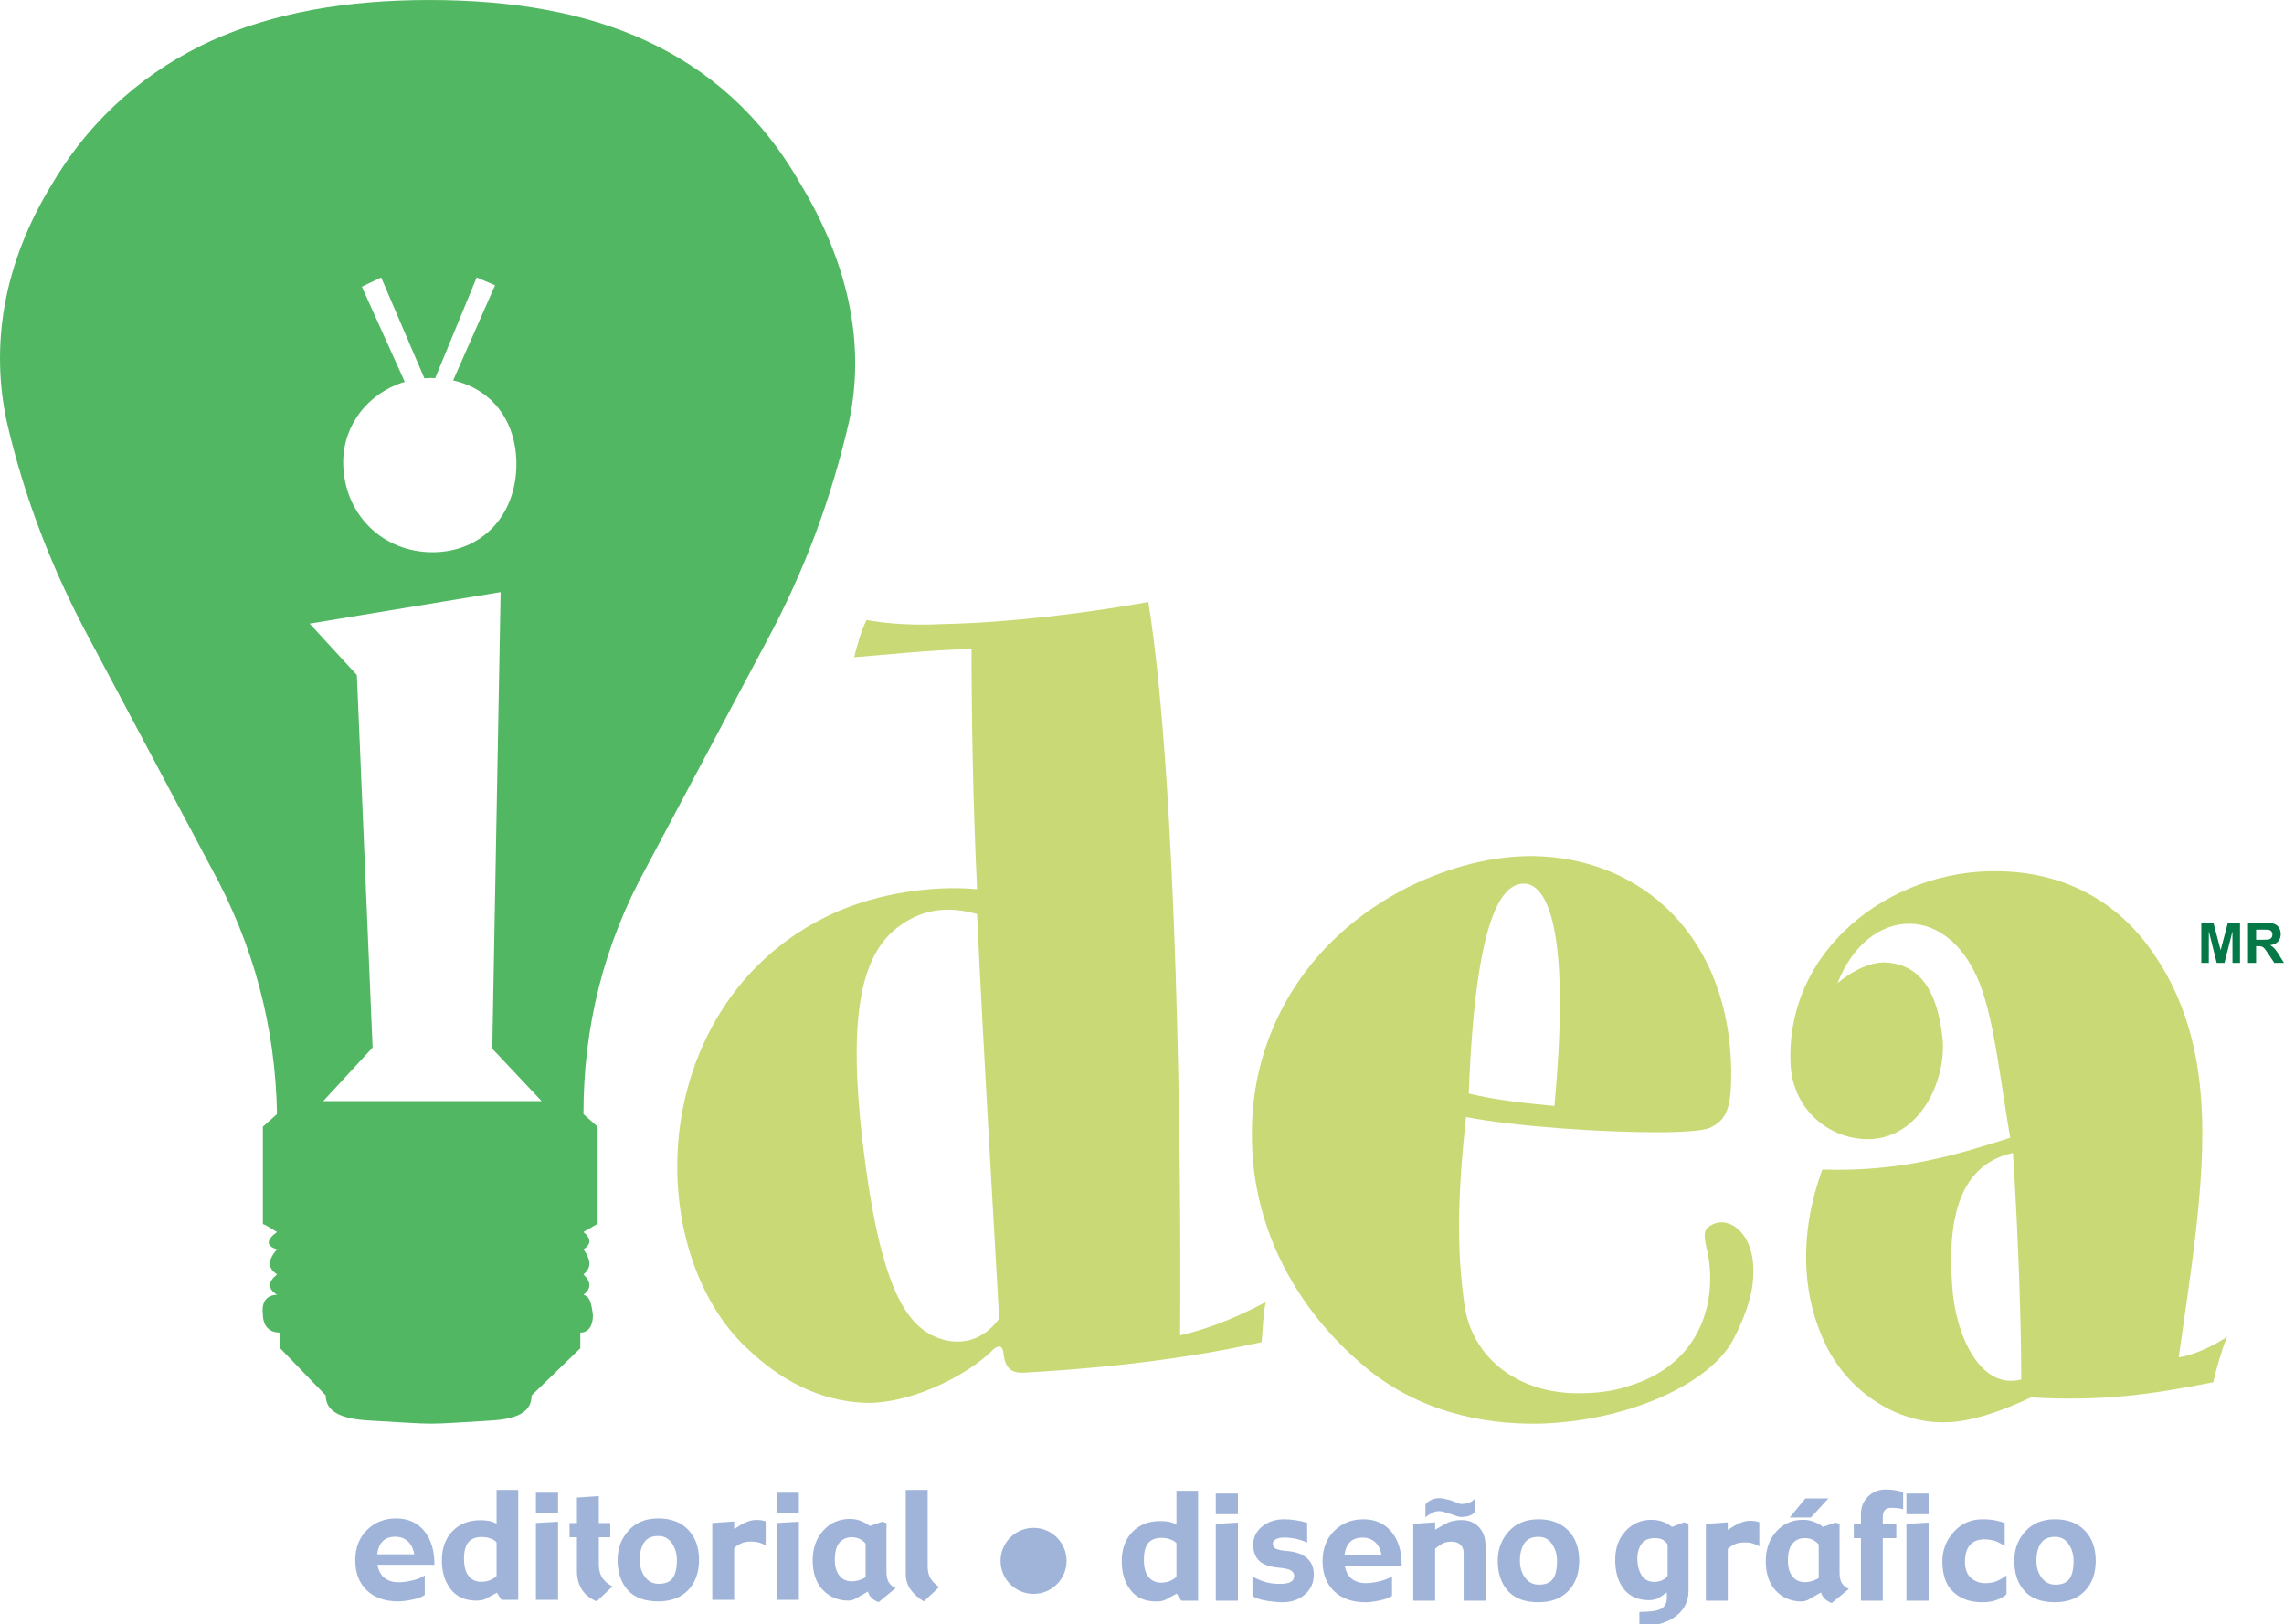 <?xml version="1.0" encoding="UTF-8"?>
<svg xmlns="http://www.w3.org/2000/svg" xmlns:xlink="http://www.w3.org/1999/xlink" width="489.63pt" height="348.26pt" viewBox="0 0 489.63 348.26" version="1.1">
<defs>
<clipPath id="clip1">
  <path d="M 346 325 L 362 325 L 362 348.262 L 346 348.262 Z M 346 325 "/>
</clipPath>
<clipPath id="clip2">
  <path d="M 481 197 L 489.629 197 L 489.629 207 L 481 207 Z M 481 197 "/>
</clipPath>
</defs>
<g id="surface1">
<path style=" stroke:none;fill-rule:nonzero;fill:rgb(32.199%,71.799%,38.799%);fill-opacity:1;" d="M 69.297 236.102 L 79.875 224.621 L 76.504 144.742 L 66.379 133.719 L 107.324 126.965 L 105.531 224.859 L 116.105 236.102 Z M 85.953 80.066 C 83.203 73.988 80.414 67.793 77.57 61.48 L 81.711 59.496 L 90.977 81.125 C 91.469 81.09 91.965 81.051 92.473 81.051 C 92.75 81.051 93.016 81.078 93.289 81.09 L 102.188 59.496 L 106.129 61.168 C 103.582 66.941 100.891 73.059 98.047 79.516 C 97.723 80.25 97.43 80.926 97.145 81.574 C 105.352 83.414 110.699 90.16 110.699 99.512 C 110.699 110.535 103.277 118.41 92.703 118.41 C 81.898 118.41 73.574 110.098 73.574 99.07 C 73.574 91.031 79.051 84.18 86.77 81.879 C 86.508 81.301 86.242 80.707 85.953 80.066 Z M 171.586 39.418 C 163.152 24.598 151.703 14.824 138.555 8.766 C 125.426 2.703 109.918 0.004 92.066 0.004 C 74.203 0.004 58.711 2.703 45.23 8.766 C 32.082 14.824 19.953 24.598 11.191 39.418 C 0.414 56.941 -1.945 74.461 1.426 90.297 C 5.133 106.477 11.191 122.309 19.621 137.816 C 28.039 153.652 36.473 169.488 45.23 185.992 C 54.32 202.504 59.035 220.023 59.383 238.887 L 56.352 241.59 L 56.352 262.484 C 56.68 262.484 57.695 263.156 59.383 264.168 C 57.023 265.859 57.023 267.203 59.383 267.875 C 57.352 270.23 57.352 271.918 59.383 273.262 C 57.352 274.945 57.352 276.289 59.383 277.652 C 57.352 277.652 56.008 278.988 56.352 281.695 C 56.352 284.379 57.695 285.738 60.055 285.738 C 60.055 286.066 60.055 286.738 60.055 287.41 C 60.055 288.094 60.055 288.766 60.055 289.094 L 69.828 299.215 C 69.828 302.578 72.855 304.258 79.262 304.602 C 85.324 304.934 89.707 305.273 92.395 305.273 C 95.098 305.273 99.473 304.934 105.199 304.602 C 111.273 304.258 113.961 302.578 113.961 299.215 L 124.406 289.094 C 124.406 288.766 124.406 288.094 124.406 287.41 C 124.406 286.738 124.406 286.066 124.406 285.738 C 126.098 285.738 127.109 284.379 127.109 282.023 C 126.77 279.332 126.438 277.98 125.078 277.652 C 126.77 276.289 126.77 274.945 125.078 273.262 C 126.77 271.918 126.77 270.23 125.078 267.875 C 126.77 266.859 126.77 265.516 125.078 264.168 C 126.848 263.152 127.855 262.523 128.109 262.418 C 128.109 258.719 128.109 255.051 128.109 251.691 C 128.109 248.336 128.109 244.965 128.109 241.59 L 125.078 238.887 C 125.078 220.023 129.469 202.504 138.555 185.992 C 147.316 169.488 155.746 153.652 164.172 137.816 C 172.586 122.309 178.32 106.477 182.035 90.297 C 185.391 74.461 182.363 57.281 171.586 39.418 "/>
<path style=" stroke:none;fill-rule:nonzero;fill:rgb(78.799%,85.1%,46.3%);fill-opacity:1;" d="M 209.457 195.996 C 203.238 194.223 197.613 194.812 192.281 198.961 C 184.289 205.18 181.914 218.797 184.879 244.559 C 188.434 274.762 193.766 284.238 201.164 286.902 C 205.012 288.387 210.344 288.09 214.195 282.754 C 213.012 261.438 210.641 222.055 209.457 195.996 Z M 270.453 287.789 C 250.617 292.23 230.48 293.715 219.82 294.305 C 216.27 294.602 215.379 292.828 215.078 289.863 C 214.785 288.387 213.898 288.387 212.715 289.57 C 207.684 294.602 196.43 300.523 186.652 300.816 C 178.07 300.816 168.891 297.562 160.008 288.977 C 150.531 280.094 144.906 264.992 145.203 248.996 C 145.5 228.566 155.863 206.062 178.961 195.699 C 188.141 191.555 199.98 189.781 209.457 190.668 C 208.566 172.016 208.273 153.062 208.273 139.145 C 198.203 139.441 190.801 140.332 183.105 140.926 C 183.695 138.555 184.586 135.301 185.766 132.93 C 190.504 133.816 196.129 134.113 202.059 133.816 C 216.27 133.52 233.145 131.449 246.176 129.078 C 252.391 168.168 253.277 249.293 252.984 286.309 C 259.797 284.832 266.309 281.867 271.344 279.203 C 270.75 281.867 270.75 284.832 270.453 287.789 "/>
<path style=" stroke:none;fill-rule:nonzero;fill:rgb(78.799%,85.1%,46.3%);fill-opacity:1;" d="M 327.008 189.484 C 322.562 189.188 316.352 194.52 314.863 234.488 C 321.086 235.973 327.297 236.566 333.227 237.156 C 337.07 195.699 330.559 189.781 327.008 189.484 Z M 371.426 287.492 C 366.391 296.672 349.215 304.668 330.262 305.262 C 317.234 305.555 303.609 302.301 292.66 293.121 C 276.371 279.5 268.379 261.438 268.379 243.668 C 268.082 222.055 279.633 201.324 302.137 190.078 C 311.312 185.637 320.195 183.559 328.484 183.559 C 352.176 183.859 370.832 201.031 371.129 229.754 C 371.129 236.859 370.527 240.117 366.391 241.895 C 364.902 242.488 360.465 242.781 355.133 242.781 C 343.293 242.781 325.227 241.598 314.273 239.523 C 312.496 256.109 312.203 267.652 313.98 280.094 C 315.754 291.344 325.523 298.746 338.262 298.746 C 341.809 298.746 345.363 298.453 348.914 297.262 C 365.199 292.527 368.461 278.016 365.789 267.355 C 365.199 264.695 365.199 263.508 366.98 262.621 C 370.832 260.551 376.16 264.695 375.863 272.984 C 375.863 277.129 374.379 281.867 371.426 287.492 "/>
<path style=" stroke:none;fill-rule:nonzero;fill:rgb(78.799%,85.1%,46.3%);fill-opacity:1;" d="M 431.527 247.223 C 419.094 249.891 417.609 263.211 418.496 275.652 C 419.094 286.012 424.422 298.156 433.301 295.785 C 433.301 283.941 432.715 265.879 431.527 247.223 Z M 474.465 296.375 C 461.137 299.043 450.48 300.523 435.379 299.633 C 429.75 302.301 422.645 304.965 417.02 304.965 C 406.949 305.262 396.586 298.746 391.551 288.68 C 386.52 278.613 385.336 265.289 390.664 250.777 C 408.137 251.371 420.57 247.223 430.938 243.965 C 428.859 231.824 427.68 220.574 425.012 212.578 C 421.758 202.809 415.535 198.07 409.316 198.07 C 403.105 198.07 397.184 202.512 393.922 210.801 C 397.48 207.844 401.027 206.363 403.988 206.363 C 411.102 206.66 415.238 211.691 416.43 222.648 C 417.316 231.824 411.395 244.262 400.434 244.262 C 392.441 244.262 384.445 238.34 383.855 228.273 C 382.672 203.402 405.469 186.52 427.973 186.816 C 440.113 186.816 451.961 191.555 460.246 202.512 C 468.543 213.469 471.797 226.199 472.094 240.711 C 472.391 255.516 469.723 272.391 467.059 291.047 C 470.91 290.457 475.352 288.09 477.422 286.605 C 476.238 289.57 475.051 293.715 474.465 296.375 "/>
<path style=" stroke:none;fill-rule:nonzero;fill:rgb(62.7%,70.599%,85.1%);fill-opacity:1;" d="M 252.199 338.098 L 252.199 330.902 C 251.945 330.59 251.523 330.32 250.934 330.094 C 250.344 329.867 249.703 329.754 249.016 329.754 C 247.73 329.754 246.777 330.125 246.152 330.871 C 245.527 331.617 245.219 332.801 245.219 334.426 C 245.219 336.078 245.551 337.312 246.215 338.129 C 246.879 338.945 247.781 339.355 248.922 339.355 C 249.652 339.355 250.297 339.23 250.852 338.984 C 251.402 338.734 251.852 338.441 252.199 338.098 Z M 256.836 343.227 L 253.234 343.227 L 252.254 341.699 L 249.781 343.051 C 249.574 343.164 249.277 343.25 248.891 343.305 C 248.5 343.363 248.16 343.391 247.875 343.391 C 245.457 343.391 243.621 342.578 242.367 340.957 C 241.113 339.332 240.48 337.297 240.473 334.848 C 240.461 332.195 241.215 330.082 242.73 328.512 C 244.246 326.938 246.254 326.152 248.746 326.152 C 249.465 326.152 250.094 326.207 250.633 326.32 C 251.176 326.434 251.699 326.633 252.199 326.918 L 252.199 319.66 L 256.836 319.66 L 256.836 343.227 "/>
<path style=" stroke:none;fill-rule:nonzero;fill:rgb(62.7%,70.599%,85.1%);fill-opacity:1;" d="M 265.379 343.227 L 260.633 343.227 L 260.633 326.754 L 265.379 326.48 Z M 265.379 324.68 L 260.633 324.68 L 260.633 320.262 L 265.379 320.262 L 265.379 324.68 "/>
<path style=" stroke:none;fill-rule:nonzero;fill:rgb(62.7%,70.599%,85.1%);fill-opacity:1;" d="M 281.645 337.566 C 281.645 339.367 281.004 340.816 279.723 341.91 C 278.441 343.008 276.855 343.555 274.965 343.555 C 274.078 343.555 273.02 343.465 271.781 343.285 C 270.547 343.105 269.449 342.758 268.496 342.246 L 268.496 338.047 C 269.254 338.473 270.109 338.848 271.066 339.16 C 272.027 339.469 273.145 339.625 274.41 339.625 C 275.316 339.625 276.051 339.5 276.609 339.242 C 277.164 338.984 277.441 338.516 277.441 337.84 C 277.441 337.391 277.207 337.027 276.738 336.742 C 276.27 336.461 275.453 336.27 274.289 336.168 C 272.211 335.996 270.75 335.488 269.914 334.648 C 269.078 333.809 268.66 332.68 268.66 331.27 C 268.66 329.672 269.297 328.355 270.57 327.32 C 271.844 326.289 273.406 325.77 275.266 325.77 C 276.074 325.77 276.941 325.844 277.867 325.988 C 278.789 326.133 279.574 326.316 280.227 326.535 L 280.227 330.789 C 279.422 330.414 278.617 330.141 277.816 329.965 C 277.02 329.785 276.156 329.699 275.23 329.699 C 274.484 329.699 273.902 329.824 273.484 330.074 C 273.066 330.324 272.859 330.613 272.859 330.945 C 272.859 331.57 273.156 331.984 273.754 332.184 C 274.352 332.383 274.977 332.504 275.633 332.543 C 277.629 332.676 279.133 333.18 280.137 334.051 C 281.141 334.918 281.645 336.09 281.645 337.566 "/>
<path style=" stroke:none;fill-rule:nonzero;fill:rgb(62.7%,70.599%,85.1%);fill-opacity:1;" d="M 296.18 333.461 C 295.941 332.219 295.473 331.277 294.762 330.648 C 294.051 330.016 293.172 329.699 292.117 329.699 C 290.895 329.699 289.973 330.039 289.348 330.727 C 288.723 331.41 288.348 332.324 288.215 333.461 Z M 300.488 335.699 L 288.27 335.699 C 288.523 337.031 289.051 337.988 289.848 338.578 C 290.645 339.168 291.613 339.465 292.754 339.465 C 293.668 339.465 294.684 339.328 295.789 339.055 C 296.898 338.785 297.773 338.43 298.414 337.988 L 298.414 342.191 C 297.812 342.609 296.906 342.941 295.695 343.188 C 294.488 343.434 293.52 343.555 292.781 343.555 C 289.875 343.555 287.605 342.758 285.973 341.168 C 284.34 339.574 283.523 337.441 283.523 334.77 C 283.523 332.078 284.359 329.906 286.027 328.25 C 287.699 326.598 289.785 325.77 292.289 325.77 C 294.789 325.77 296.785 326.656 298.273 328.426 C 299.762 330.195 300.496 332.621 300.488 335.699 "/>
<path style=" stroke:none;fill-rule:nonzero;fill:rgb(62.7%,70.599%,85.1%);fill-opacity:1;" d="M 316.16 324.188 C 315.957 324.504 315.602 324.77 315.098 324.973 C 314.59 325.176 313.945 325.277 313.16 325.277 C 312.895 325.277 312.52 325.191 312.039 325.012 C 311.562 324.836 311.098 324.672 310.645 324.527 C 310.281 324.402 309.895 324.285 309.5 324.18 C 309.102 324.078 308.773 324.023 308.52 324.023 C 307.957 324.023 307.406 324.172 306.867 324.465 C 306.324 324.762 305.895 325.066 305.578 325.387 L 305.578 322.605 C 305.766 322.281 306.137 321.973 306.703 321.684 C 307.27 321.391 307.895 321.242 308.582 321.242 C 308.863 321.242 309.238 321.293 309.707 321.391 C 310.172 321.492 310.629 321.609 311.074 321.746 C 311.383 321.84 311.77 321.988 312.238 322.191 C 312.711 322.395 313.035 322.496 313.223 322.496 C 313.793 322.496 314.332 322.414 314.844 322.25 C 315.355 322.086 315.797 321.785 316.16 321.352 Z M 318.453 343.227 L 313.762 343.227 L 313.762 332.871 C 313.762 332.27 313.547 331.734 313.117 331.27 C 312.688 330.805 312.031 330.57 311.145 330.57 C 310.297 330.57 309.586 330.75 309.016 331.105 C 308.441 331.457 307.988 331.789 307.652 332.098 L 307.652 343.227 L 302.961 343.227 L 302.961 326.754 L 307.652 326.426 L 307.652 328.008 L 309.602 326.887 C 310.184 326.551 310.777 326.305 311.387 326.156 C 311.996 326.008 312.602 325.934 313.207 325.934 C 314.832 325.934 316.113 326.438 317.051 327.445 C 317.984 328.453 318.453 329.781 318.453 331.43 L 318.453 343.227 "/>
<path style=" stroke:none;fill-rule:nonzero;fill:rgb(62.7%,70.599%,85.1%);fill-opacity:1;" d="M 333.789 334.66 C 333.789 333.328 333.441 332.137 332.734 331.098 C 332.031 330.055 331.062 329.535 329.816 329.535 C 328.391 329.535 327.367 330.008 326.75 330.957 C 326.137 331.906 325.828 333.141 325.828 334.66 C 325.828 336.082 326.195 337.289 326.938 338.289 C 327.676 339.289 328.668 339.789 329.91 339.789 C 331.297 339.789 332.289 339.387 332.891 338.574 C 333.492 337.762 333.789 336.461 333.789 334.66 Z M 338.539 334.66 C 338.539 337.375 337.762 339.535 336.203 341.145 C 334.648 342.75 332.52 343.555 329.809 343.555 C 326.895 343.555 324.715 342.746 323.262 341.129 C 321.809 339.512 321.082 337.355 321.082 334.66 C 321.082 332.215 321.863 330.121 323.43 328.379 C 324.992 326.641 327.117 325.77 329.809 325.77 C 332.512 325.77 334.641 326.574 336.199 328.184 C 337.762 329.789 338.539 331.949 338.539 334.66 "/>
<g clip-path="url(#clip1)" clip-rule="nonzero">
<path style=" stroke:none;fill-rule:nonzero;fill:rgb(62.7%,70.599%,85.1%);fill-opacity:1;" d="M 357.496 337.871 L 357.496 331.172 C 357.23 330.758 356.891 330.426 356.477 330.18 C 356.059 329.934 355.488 329.809 354.77 329.809 C 353.414 329.809 352.449 330.234 351.871 331.094 C 351.293 331.949 351.004 332.941 351.004 334.066 C 351.004 335.562 351.305 336.789 351.902 337.75 C 352.504 338.711 353.41 339.191 354.633 339.191 C 355.254 339.191 355.812 339.074 356.32 338.84 C 356.828 338.602 357.223 338.277 357.496 337.871 Z M 361.969 341.18 C 361.969 342.211 361.773 343.141 361.383 343.965 C 360.984 344.789 360.469 345.492 359.824 346.078 C 359.188 346.652 358.488 347.117 357.727 347.477 C 356.957 347.836 356.227 348.098 355.531 348.262 L 351.441 348.246 L 351.441 345.629 C 353.762 345.629 355.324 345.398 356.129 344.941 C 356.93 344.484 357.332 343.715 357.332 342.629 L 357.332 341.461 L 355.699 342.566 C 355.395 342.77 355.035 342.914 354.629 342.996 C 354.223 343.078 353.848 343.117 353.496 343.117 C 351.195 343.117 349.414 342.34 348.152 340.785 C 346.891 339.23 346.262 337.117 346.262 334.438 C 346.262 331.945 346.996 329.895 348.48 328.289 C 349.961 326.684 351.824 325.879 354.07 325.879 C 354.809 325.879 355.559 326.004 356.324 326.246 C 357.094 326.492 357.789 326.879 358.426 327.406 L 360.984 326.426 L 361.969 326.754 L 361.969 341.18 "/>
</g>
<path style=" stroke:none;fill-rule:nonzero;fill:rgb(62.7%,70.599%,85.1%);fill-opacity:1;" d="M 377.152 331.609 C 376.855 331.375 376.438 331.172 375.898 331 C 375.359 330.82 374.73 330.734 374.004 330.734 C 373.148 330.734 372.434 330.871 371.848 331.141 C 371.262 331.41 370.777 331.746 370.387 332.141 L 370.387 343.227 L 365.695 343.227 L 365.695 326.754 L 370.387 326.426 L 370.387 328.051 L 371.879 327.113 C 372.34 326.824 372.867 326.578 373.473 326.387 C 374.07 326.195 374.617 326.098 375.121 326.098 C 375.656 326.098 376.086 326.133 376.406 326.195 C 376.73 326.262 376.98 326.336 377.152 326.418 L 377.152 331.609 "/>
<path style=" stroke:none;fill-rule:nonzero;fill:rgb(62.7%,70.599%,85.1%);fill-opacity:1;" d="M 391.961 321.297 L 388.215 325.387 L 383.668 325.387 L 387.035 321.297 Z M 389.887 338.348 L 389.887 331.172 C 389.578 330.797 389.18 330.477 388.684 330.211 C 388.188 329.941 387.586 329.809 386.867 329.809 C 385.84 329.809 384.98 330.184 384.305 330.934 C 383.625 331.688 383.285 332.934 383.285 334.672 C 383.285 336.055 383.602 337.16 384.234 337.996 C 384.867 338.828 385.758 339.246 386.898 339.246 C 387.555 339.246 388.164 339.137 388.738 338.926 C 389.312 338.711 389.691 338.52 389.887 338.348 Z M 396.355 340.695 L 392.68 343.719 C 392.117 343.531 391.629 343.238 391.203 342.836 C 390.785 342.434 390.512 341.973 390.379 341.457 L 387.488 343.102 C 387.375 343.16 387.184 343.223 386.91 343.289 C 386.641 343.359 386.41 343.391 386.227 343.391 C 384.004 343.391 382.164 342.629 380.715 341.105 C 379.266 339.582 378.539 337.469 378.539 334.758 C 378.539 332.184 379.289 330.059 380.797 328.387 C 382.301 326.715 384.219 325.879 386.555 325.879 C 387.484 325.879 388.355 326.062 389.164 326.43 C 389.973 326.797 390.504 327.121 390.762 327.406 L 393.445 326.48 L 394.359 326.754 L 394.359 337.262 C 394.359 338.18 394.52 338.91 394.844 339.453 C 395.164 339.996 395.672 340.406 396.355 340.695 "/>
<path style=" stroke:none;fill-rule:nonzero;fill:rgb(62.7%,70.599%,85.1%);fill-opacity:1;" d="M 407.988 323.621 C 407.691 323.52 407.293 323.445 406.785 323.391 C 406.281 323.34 405.848 323.316 405.48 323.316 C 404.867 323.316 404.402 323.473 404.094 323.785 C 403.781 324.098 403.625 324.582 403.625 325.238 L 403.625 326.754 L 406.52 326.754 L 406.52 329.809 L 403.625 329.809 L 403.625 343.227 L 398.938 343.227 L 398.938 329.809 L 397.406 329.809 L 397.406 326.754 L 398.938 326.754 L 398.938 324.637 C 398.938 323.152 399.441 321.906 400.461 320.898 C 401.477 319.891 402.742 319.387 404.266 319.387 C 405.031 319.387 405.762 319.453 406.449 319.578 C 407.141 319.707 407.652 319.859 407.988 320.031 L 407.988 323.621 "/>
<path style=" stroke:none;fill-rule:nonzero;fill:rgb(62.7%,70.599%,85.1%);fill-opacity:1;" d="M 413.438 343.227 L 408.688 343.227 L 408.688 326.754 L 413.438 326.48 Z M 413.438 324.68 L 408.688 324.68 L 408.688 320.262 L 413.438 320.262 L 413.438 324.68 "/>
<path style=" stroke:none;fill-rule:nonzero;fill:rgb(62.7%,70.599%,85.1%);fill-opacity:1;" d="M 430.141 341.863 C 429.801 342.203 429.188 342.57 428.297 342.965 C 427.402 343.359 426.281 343.555 424.934 343.555 C 422.383 343.555 420.32 342.828 418.746 341.375 C 417.176 339.922 416.391 337.719 416.391 334.762 C 416.391 332.398 417.199 330.312 418.82 328.496 C 420.438 326.68 422.508 325.77 425.02 325.77 C 426.055 325.77 426.992 325.855 427.836 326.027 C 428.676 326.199 429.312 326.387 429.758 326.586 L 429.758 331.496 C 428.953 330.957 428.223 330.582 427.559 330.383 C 426.895 330.18 426.152 330.078 425.332 330.078 C 424.047 330.078 423.047 330.48 422.324 331.281 C 421.605 332.082 421.246 333.289 421.246 334.902 C 421.246 336.434 421.672 337.574 422.523 338.332 C 423.371 339.086 424.379 339.465 425.539 339.465 C 426.562 339.465 427.43 339.309 428.141 338.992 C 428.848 338.684 429.512 338.273 430.141 337.773 L 430.141 341.863 "/>
<path style=" stroke:none;fill-rule:nonzero;fill:rgb(62.7%,70.599%,85.1%);fill-opacity:1;" d="M 444.52 334.66 C 444.52 333.328 444.172 332.137 443.469 331.098 C 442.762 330.055 441.789 329.535 440.547 329.535 C 439.117 329.535 438.098 330.008 437.48 330.957 C 436.863 331.906 436.559 333.141 436.559 334.66 C 436.559 336.082 436.926 337.289 437.664 338.289 C 438.406 339.289 439.395 339.789 440.641 339.789 C 442.023 339.789 443.02 339.387 443.617 338.574 C 444.223 337.762 444.52 336.461 444.52 334.66 Z M 449.27 334.66 C 449.27 337.375 448.488 339.535 446.938 341.145 C 445.383 342.75 443.246 343.555 440.539 343.555 C 437.625 343.555 435.441 342.746 433.988 341.129 C 432.535 339.512 431.812 337.355 431.812 334.66 C 431.812 332.215 432.594 330.121 434.156 328.379 C 435.723 326.641 437.852 325.77 440.539 325.77 C 443.238 325.77 445.367 326.574 446.93 328.184 C 448.484 329.789 449.27 331.949 449.27 334.66 "/>
<path style=" stroke:none;fill-rule:nonzero;fill:rgb(62.7%,70.599%,85.1%);fill-opacity:1;" d="M 88.816 333.277 C 88.582 332.035 88.109 331.094 87.402 330.465 C 86.691 329.832 85.809 329.516 84.758 329.516 C 83.531 329.516 82.609 329.855 81.984 330.543 C 81.363 331.227 80.984 332.137 80.852 333.277 Z M 93.129 335.516 L 80.906 335.516 C 81.16 336.848 81.688 337.805 82.488 338.395 C 83.285 338.984 84.254 339.277 85.395 339.277 C 86.309 339.277 87.32 339.145 88.43 338.871 C 89.539 338.602 90.414 338.246 91.055 337.805 L 91.055 342.008 C 90.453 342.426 89.547 342.758 88.34 343.004 C 87.129 343.25 86.156 343.371 85.422 343.371 C 82.512 343.371 80.242 342.574 78.609 340.984 C 76.977 339.391 76.16 337.258 76.16 334.586 C 76.16 331.895 76.996 329.719 78.668 328.066 C 80.34 326.414 82.426 325.586 84.93 325.586 C 87.43 325.586 89.426 326.473 90.914 328.242 C 92.398 330.012 93.137 332.438 93.129 335.516 "/>
<path style=" stroke:none;fill-rule:nonzero;fill:rgb(62.7%,70.599%,85.1%);fill-opacity:1;" d="M 106.453 337.914 L 106.453 330.719 C 106.199 330.406 105.777 330.137 105.188 329.91 C 104.602 329.684 103.961 329.57 103.27 329.57 C 101.988 329.57 101.035 329.941 100.41 330.688 C 99.785 331.434 99.473 332.617 99.473 334.238 C 99.473 335.895 99.805 337.129 100.473 337.945 C 101.137 338.762 102.039 339.172 103.176 339.172 C 103.906 339.172 104.551 339.047 105.105 338.797 C 105.66 338.551 106.109 338.258 106.453 337.914 Z M 111.094 343.043 L 107.492 343.043 L 106.512 341.516 L 104.035 342.867 C 103.832 342.98 103.535 343.066 103.145 343.121 C 102.758 343.18 102.418 343.207 102.133 343.207 C 99.715 343.207 97.879 342.395 96.625 340.773 C 95.367 339.148 94.738 337.113 94.727 334.664 C 94.715 332.012 95.469 329.898 96.988 328.328 C 98.504 326.754 100.512 325.969 103.008 325.969 C 103.723 325.969 104.348 326.023 104.891 326.137 C 105.434 326.25 105.953 326.449 106.453 326.734 L 106.453 319.477 L 111.094 319.477 L 111.094 343.043 "/>
<path style=" stroke:none;fill-rule:nonzero;fill:rgb(62.7%,70.599%,85.1%);fill-opacity:1;" d="M 119.633 343.043 L 114.887 343.043 L 114.887 326.57 L 119.633 326.297 Z M 119.633 324.496 L 114.887 324.496 L 114.887 320.078 L 119.633 320.078 L 119.633 324.496 "/>
<path style=" stroke:none;fill-rule:nonzero;fill:rgb(62.7%,70.599%,85.1%);fill-opacity:1;" d="M 131.316 340.152 L 127.914 343.371 C 126.504 342.789 125.445 341.941 124.738 340.824 C 124.031 339.703 123.68 338.371 123.68 336.816 L 123.68 329.621 L 122.098 329.621 L 122.098 326.57 L 123.68 326.57 L 123.68 321.113 L 128.371 320.785 L 128.371 326.57 L 130.828 326.57 L 130.828 329.621 L 128.371 329.621 L 128.371 335.484 C 128.371 336.652 128.637 337.625 129.172 338.398 C 129.699 339.172 130.418 339.754 131.316 340.152 "/>
<path style=" stroke:none;fill-rule:nonzero;fill:rgb(62.7%,70.599%,85.1%);fill-opacity:1;" d="M 145.105 334.48 C 145.105 333.141 144.754 331.953 144.047 330.91 C 143.344 329.871 142.371 329.352 141.129 329.352 C 139.703 329.352 138.68 329.824 138.062 330.773 C 137.445 331.723 137.141 332.957 137.141 334.48 C 137.141 335.898 137.508 337.105 138.246 338.105 C 138.988 339.105 139.98 339.605 141.223 339.605 C 142.605 339.605 143.602 339.203 144.203 338.391 C 144.805 337.578 145.105 336.277 145.105 334.48 Z M 149.852 334.48 C 149.852 337.191 149.074 339.352 147.52 340.961 C 145.965 342.566 143.832 343.371 141.121 343.371 C 138.207 343.371 136.023 342.562 134.57 340.945 C 133.117 339.328 132.395 337.172 132.395 334.48 C 132.395 332.031 133.176 329.938 134.738 328.195 C 136.305 326.457 138.43 325.586 141.121 325.586 C 143.82 325.586 145.949 326.391 147.512 327.996 C 149.07 329.605 149.852 331.766 149.852 334.48 "/>
<path style=" stroke:none;fill-rule:nonzero;fill:rgb(62.7%,70.599%,85.1%);fill-opacity:1;" d="M 164.145 331.422 C 163.852 331.195 163.434 330.988 162.895 330.812 C 162.355 330.641 161.723 330.551 160.996 330.551 C 160.145 330.551 159.426 330.688 158.844 330.957 C 158.258 331.227 157.77 331.562 157.383 331.961 L 157.383 343.043 L 152.691 343.043 L 152.691 326.57 L 157.383 326.242 L 157.383 327.867 L 158.871 326.93 C 159.336 326.637 159.863 326.395 160.465 326.203 C 161.062 326.012 161.613 325.914 162.117 325.914 C 162.648 325.914 163.078 325.945 163.402 326.012 C 163.723 326.078 163.973 326.152 164.145 326.234 L 164.145 331.422 "/>
<path style=" stroke:none;fill-rule:nonzero;fill:rgb(62.7%,70.599%,85.1%);fill-opacity:1;" d="M 171.262 343.043 L 166.516 343.043 L 166.516 326.57 L 171.262 326.297 Z M 171.262 324.496 L 166.516 324.496 L 166.516 320.078 L 171.262 320.078 L 171.262 324.496 "/>
<path style=" stroke:none;fill-rule:nonzero;fill:rgb(62.7%,70.599%,85.1%);fill-opacity:1;" d="M 185.566 338.164 L 185.566 330.988 C 185.258 330.613 184.855 330.293 184.359 330.023 C 183.867 329.758 183.262 329.621 182.547 329.621 C 181.516 329.621 180.66 330 179.98 330.75 C 179.305 331.504 178.965 332.75 178.965 334.488 C 178.965 335.867 179.277 336.977 179.914 337.812 C 180.547 338.645 181.434 339.062 182.578 339.062 C 183.23 339.062 183.844 338.953 184.414 338.742 C 184.988 338.527 185.371 338.336 185.566 338.164 Z M 192.031 340.512 L 188.355 343.531 C 187.797 343.348 187.305 343.055 186.883 342.652 C 186.465 342.25 186.188 341.789 186.055 341.273 L 183.164 342.914 C 183.051 342.977 182.859 343.039 182.59 343.109 C 182.316 343.172 182.09 343.207 181.906 343.207 C 179.68 343.207 177.844 342.445 176.395 340.922 C 174.941 339.398 174.219 337.281 174.219 334.574 C 174.219 332 174.969 329.875 176.473 328.203 C 177.98 326.531 179.895 325.695 182.23 325.695 C 183.16 325.695 184.031 325.879 184.84 326.246 C 185.648 326.613 186.184 326.938 186.438 327.223 L 189.125 326.297 L 190.039 326.57 L 190.039 337.078 C 190.039 337.996 190.199 338.73 190.52 339.27 C 190.844 339.812 191.348 340.223 192.031 340.512 "/>
<path style=" stroke:none;fill-rule:nonzero;fill:rgb(62.7%,70.599%,85.1%);fill-opacity:1;" d="M 201.32 340.316 L 198.043 343.371 C 196.855 342.645 195.914 341.809 195.219 340.863 C 194.523 339.914 194.176 338.773 194.176 337.434 L 194.176 319.477 L 198.867 319.477 L 198.867 335.758 C 198.867 336.883 199.062 337.773 199.453 338.422 C 199.844 339.07 200.469 339.699 201.32 340.316 "/>
<path style=" stroke:none;fill-rule:nonzero;fill:rgb(62.7%,70.599%,85.1%);fill-opacity:1;" d="M 228.648 334.688 C 228.648 338.594 225.48 341.766 221.57 341.766 C 217.664 341.766 214.496 338.594 214.496 334.688 C 214.496 330.777 217.664 327.609 221.57 327.609 C 225.48 327.609 228.648 330.777 228.648 334.688 "/>
<path style=" stroke:none;fill-rule:nonzero;fill:rgb(1.999%,47.099%,28.2%);fill-opacity:1;" d="M 471.898 206.473 L 471.898 197.879 L 474.5 197.879 L 476.047 203.742 L 477.586 197.879 L 480.195 197.879 L 480.195 206.473 L 478.586 206.473 L 478.578 199.707 L 476.867 206.473 L 475.203 206.473 L 473.516 199.707 L 473.508 206.473 L 471.898 206.473 "/>
<g clip-path="url(#clip2)" clip-rule="nonzero">
<path style=" stroke:none;fill-rule:nonzero;fill:rgb(1.999%,47.099%,28.2%);fill-opacity:1;" d="M 483.645 201.504 L 484.93 201.504 C 485.758 201.504 486.277 201.469 486.484 201.398 C 486.691 201.328 486.852 201.207 486.969 201.035 C 487.086 200.863 487.145 200.652 487.145 200.395 C 487.145 200.105 487.066 199.875 486.914 199.695 C 486.762 199.52 486.543 199.406 486.262 199.359 C 486.121 199.344 485.699 199.332 484.996 199.332 L 483.645 199.332 Z M 481.91 206.473 L 481.91 197.879 L 485.559 197.879 C 486.473 197.879 487.141 197.957 487.555 198.109 C 487.969 198.266 488.305 198.539 488.555 198.934 C 488.801 199.328 488.926 199.777 488.926 200.285 C 488.926 200.93 488.738 201.461 488.359 201.879 C 487.984 202.301 487.422 202.562 486.672 202.672 C 487.047 202.891 487.355 203.133 487.598 203.395 C 487.84 203.656 488.168 204.125 488.582 204.793 L 489.629 206.473 L 487.555 206.473 L 486.312 204.598 C 485.863 203.93 485.559 203.508 485.395 203.336 C 485.23 203.16 485.059 203.039 484.871 202.977 C 484.688 202.91 484.395 202.879 483.996 202.879 L 483.645 202.879 L 483.645 206.473 L 481.91 206.473 "/>
</g>
</g>
</svg>
